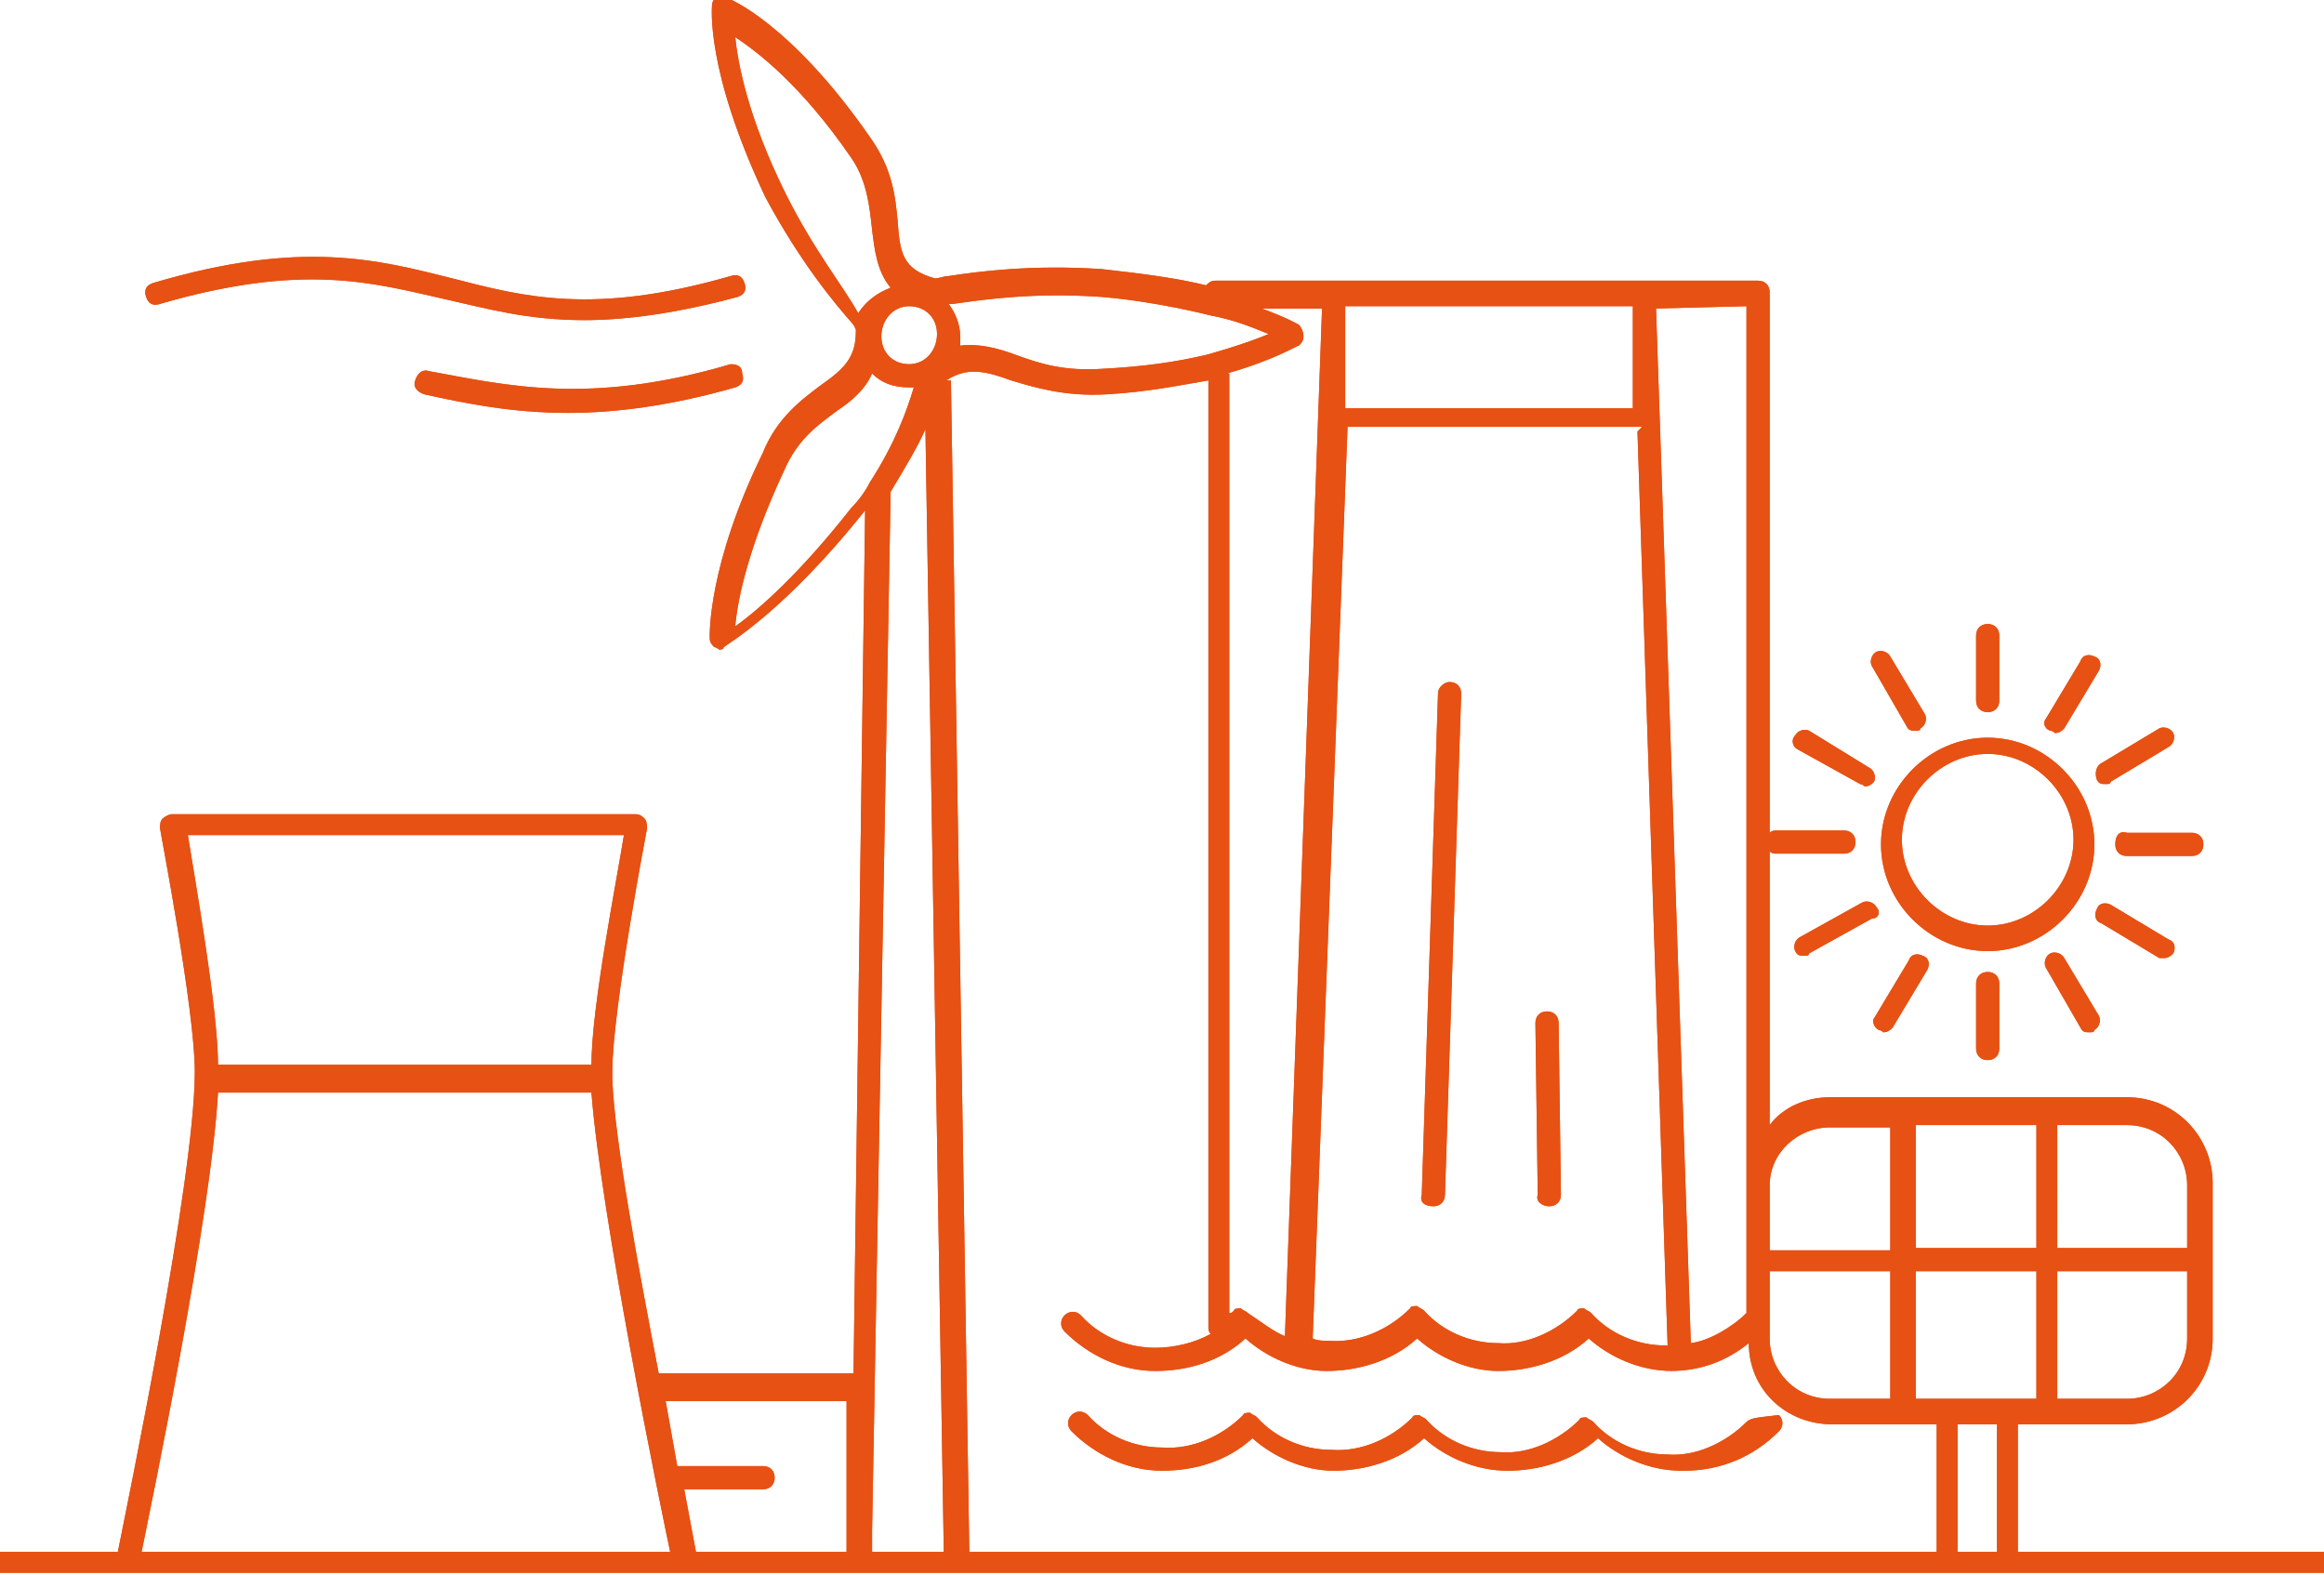 <?xml version="1.0" encoding="utf-8"?>
<!-- Generator: Adobe Illustrator 26.2.1, SVG Export Plug-In . SVG Version: 6.00 Build 0)  -->
<svg version="1.1" id="a" xmlns="http://www.w3.org/2000/svg" xmlns:xlink="http://www.w3.org/1999/xlink" x="0px" y="0px"
	 viewBox="0 0 100.2 67.9" enable-background="new 0 0 100.2 67.9" xml:space="preserve">
<path fill="#E75113" d="M90.3,36.4c0-2.5-2.1-4.6-4.6-4.6s-4.6,2.1-4.6,4.6s2.1,4.6,4.6,4.6S90.3,38.9,90.3,36.4 M85.7,39.9
	c-2,0-3.7-1.7-3.7-3.7s1.7-3.7,3.7-3.7s3.7,1.7,3.7,3.7S87.7,39.9,85.7,39.9"/>
<path fill="#E75113" d="M89.7,44.3c0.1,0.2,0.2,0.2,0.4,0.2c0.1,0,0.2,0,0.2-0.1c0.2-0.1,0.3-0.4,0.2-0.6L89,41.3
	c-0.1-0.2-0.4-0.3-0.6-0.2c-0.2,0.1-0.3,0.4-0.2,0.6C88.2,41.7,89.7,44.3,89.7,44.3z"/>
<path fill="#E75113" d="M93.3,41.3c0.2,0,0.3-0.1,0.4-0.2c0.1-0.2,0.1-0.5-0.2-0.6L91,39c-0.2-0.1-0.5-0.1-0.6,0.2
	c-0.1,0.2-0.1,0.5,0.2,0.6l2.5,1.5H93.3L93.3,41.3z"/>
<path fill="#E75113" d="M80.9,39.1c-0.1-0.2-0.4-0.3-0.6-0.2l-2.7,1.5c-0.2,0.1-0.3,0.4-0.2,0.6c0.1,0.2,0.2,0.2,0.4,0.2
	c0.1,0,0.2,0,0.2-0.1l2.7-1.5C81,39.6,81.1,39.3,80.9,39.1"/>
<path fill="#E75113" d="M85.2,42.4v2.8c0,0.3,0.2,0.5,0.5,0.5s0.5-0.2,0.5-0.5v-2.8c0-0.3-0.2-0.5-0.5-0.5S85.2,42.1,85.2,42.4"/>
<path fill="#E75113" d="M90.4,33.6c0.1,0.2,0.2,0.2,0.4,0.2c0.1,0,0.2,0,0.2-0.1l2.5-1.5c0.2-0.1,0.3-0.4,0.2-0.6s-0.4-0.3-0.6-0.2
	l-2.5,1.5C90.4,33,90.3,33.3,90.4,33.6"/>
<path fill="#E75113" d="M91.2,36.4c0,0.3,0.2,0.5,0.5,0.5h2.8c0.3,0,0.5-0.2,0.5-0.5s-0.2-0.5-0.5-0.5h-2.8
	C91.4,35.8,91.2,36,91.2,36.4"/>
<path fill="#E75113" d="M81,44.4c0.1,0,0.2,0.1,0.2,0.1c0.2,0,0.3-0.1,0.4-0.2l1.5-2.5c0.1-0.2,0.1-0.5-0.2-0.6
	c-0.2-0.1-0.5-0.1-0.6,0.2l-1.5,2.5C80.7,44,80.8,44.3,81,44.4"/>
<path fill="#E75113" d="M77.5,32.3l2.7,1.5c0.1,0,0.2,0.1,0.2,0.1c0.2,0,0.3-0.1,0.4-0.2c0.1-0.2,0-0.5-0.2-0.6L78,31.5
	c-0.2-0.1-0.5,0-0.6,0.2C77.2,31.9,77.3,32.2,77.5,32.3"/>
<path fill="#E75113" d="M61.8,52L61.8,52c0.3,0,0.5-0.2,0.5-0.5L63,29.9c0-0.3-0.2-0.5-0.5-0.5c-0.2,0-0.5,0.2-0.5,0.5l-0.7,21.6
	C61.2,51.8,61.4,52,61.8,52"/>
<path fill="#E75113" d="M75.3,61.3c-0.9,0.9-2.2,1.5-3.4,1.4c-1.2,0-2.4-0.5-3.2-1.4c-0.1-0.1-0.2-0.1-0.3-0.2c-0.1,0-0.3,0-0.3,0.1
	c-0.9,0.9-2.2,1.5-3.4,1.4c-1.2,0-2.4-0.5-3.2-1.4c-0.1-0.1-0.2-0.1-0.3-0.2c-0.1,0-0.3,0-0.3,0.1c-0.9,0.9-2.2,1.5-3.5,1.4
	c-1.2,0-2.4-0.5-3.2-1.4c-0.1-0.1-0.2-0.1-0.3-0.2c-0.1,0-0.3,0-0.3,0.1c-0.9,0.9-2.2,1.5-3.5,1.4c-1.2,0-2.4-0.5-3.2-1.4
	c-0.2-0.2-0.5-0.2-0.7,0s-0.2,0.5,0,0.7c1,1,2.4,1.7,3.9,1.7c1.4,0,2.8-0.4,3.9-1.4c0.9,0.8,2.2,1.4,3.5,1.4s2.8-0.4,3.9-1.4
	c0.9,0.8,2.2,1.4,3.6,1.4c1.3,0,2.8-0.4,3.9-1.4c0.9,0.8,2.2,1.4,3.6,1.4h0.1c1.6,0,3-0.6,4.1-1.7c0.2-0.2,0.2-0.5,0-0.7
	C75.9,61.1,75.5,61.1,75.3,61.3"/>
<path fill="#E75113" d="M66.8,52L66.8,52c0.3,0,0.5-0.2,0.5-0.5l-0.1-7.4c0-0.3-0.2-0.5-0.5-0.5s-0.5,0.2-0.5,0.5l0.1,7.4
	C66.2,51.8,66.5,52,66.8,52"/>
<path fill="#E75113" d="M87,67.4v-6h4.7c2,0,3.7-1.6,3.7-3.7v-6.7c0-2-1.6-3.7-3.7-3.7H78.9c-1,0-2,0.4-2.6,1.2V36.7
	c0.1,0.1,0.2,0.1,0.3,0.1h2.9c0.3,0,0.5-0.2,0.5-0.5s-0.2-0.5-0.5-0.5h-2.9c-0.1,0-0.2,0-0.3,0.1V12.6c0-0.3-0.2-0.5-0.5-0.5H52.4
	c-0.2,0-0.3,0.1-0.4,0.2c-1.2-0.3-2.7-0.5-4.5-0.7c-3-0.2-5.3,0.1-6.6,0.3c-0.2,0-0.4,0.1-0.6,0.1c-1.4-0.4-1.5-1.1-1.6-2.5
	c-0.1-1-0.2-2.2-1.2-3.6c-3.4-4.9-6.1-6-6.2-6h-0.4c-0.1,0-0.2,0.2-0.2,0.3S30.4,3,33,8.5c1.5,2.8,3,4.6,3.8,5.5l0.1,0.2v0.1
	c0,1.1-0.5,1.6-1.5,2.3c-0.8,0.6-1.9,1.4-2.5,2.9c-2.4,4.9-2.3,7.9-2.3,8c0,0.2,0.1,0.3,0.2,0.4c0.1,0,0.2,0.1,0.2,0.1
	c0.1,0,0.2,0,0.2-0.1c0.1-0.1,2.6-1.5,6.1-5.9l-0.5,37.2h-8.4c-0.9-4.7-1.9-10-2-12.7v-0.3c0-2.7,1.5-10.5,1.5-10.5s0-0.3-0.1-0.4
	c-0.1-0.1-0.2-0.2-0.4-0.2h-20c-0.1,0-0.3,0.1-0.4,0.2c-0.1,0.1-0.1,0.3-0.1,0.4s1.5,7.8,1.5,10.5c0,4.6-2.9,18.6-3.4,21.1 M8.1,36
	h18.8c-0.3,1.9-1.4,7.4-1.4,9.9H9.4C9.4,43.5,8.4,37.9,8.1,36 M6,67.4c0.6-2.9,3.1-15,3.4-20.3h16.1c0.4,5.2,2.9,17.5,3.5,20.3
	C29.1,67.4,6,67.4,6,67.4z M30.1,67.4l-0.6-3.2h3.4c0.3,0,0.5-0.2,0.5-0.5s-0.2-0.5-0.5-0.5h-3.7l-0.5-2.8h7.8v7.1 M88.7,48.5h3
	c1.5,0,2.6,1.2,2.6,2.6v2.7h-5.6C88.7,53.8,88.7,48.5,88.7,48.5z M88.7,54.8h5.6v2.9c0,1.5-1.2,2.6-2.6,2.6h-3V54.8L88.7,54.8z
	 M82.6,48.5h5.2v5.3h-5.2C82.6,53.8,82.6,48.5,82.6,48.5z M82.6,54.8h5.2v5.5h-5.2V54.8z M76.3,51.1c0-1.4,1.2-2.5,2.6-2.5h2.6v5.3
	h-5.2L76.3,51.1L76.3,51.1z M76.3,57L76.3,57v-2.2h5.2v5.5h-2.6c-1.5,0-2.6-1.2-2.6-2.6L76.3,57L76.3,57z M75.3,13.2v43.4
	c-0.6,0.6-1.6,1.2-2.4,1.3l-1.5-44.6L75.3,13.2L75.3,13.2z M58,13.2h12.4v4.4H58C58,17.6,58,13.2,58,13.2z M70.6,18.6L71.9,58h-0.1
	c-1.2,0-2.4-0.5-3.2-1.4c-0.1-0.1-0.2-0.1-0.3-0.2c-0.1,0-0.3,0-0.3,0.1c-0.9,0.9-2.2,1.5-3.4,1.4c-1.2,0-2.4-0.5-3.2-1.4
	c-0.1-0.1-0.2-0.1-0.3-0.2c-0.1,0-0.3,0-0.3,0.1c-0.9,0.9-2.2,1.5-3.5,1.4c-0.2,0-0.5,0-0.7-0.1v-0.1l1.5-39.2h12.7L70.6,18.6
	L70.6,18.6z M52.9,16.1c2.1-0.6,3-1.2,3.1-1.2c0.1-0.1,0.2-0.2,0.2-0.4S56.1,14.1,56,14c0,0-0.5-0.3-1.6-0.7H57l-1.6,44.3
	c-0.5-0.2-1-0.6-1.6-1c-0.1-0.1-0.2-0.1-0.3-0.2c-0.1,0-0.3,0-0.3,0.1c-0.1,0.1-0.1,0.1-0.2,0.1V16.1L52.9,16.1L52.9,16.1z
	 M52.2,13.6c1.1,0.2,2,0.6,2.5,0.8c-1.2,0.5-2.7,0.9-2.7,0.9c-1.3,0.3-2.6,0.5-4.5,0.6c-1.6,0.1-2.6-0.2-3.7-0.6
	c-0.8-0.3-1.6-0.5-2.4-0.4v-0.4c0-0.5-0.2-1-0.5-1.4h0.2c1.4-0.2,3.5-0.5,6.4-0.3C49.9,13,52.2,13.6,52.2,13.6 M39.2,13.2
	c0.7,0,1.2,0.5,1.2,1.2s-0.5,1.3-1.2,1.3S38,15.2,38,14.5S38.5,13.2,39.2,13.2 M33.9,8.4c-1.7-3.4-2.1-5.8-2.2-6.8
	c0.9,0.6,2.8,2,5,5.2c0.7,1,0.8,2.2,0.9,3.1c0.1,0.8,0.2,1.8,0.8,2.5c-0.5,0.2-1,0.5-1.4,1.1C36.4,12.4,35.1,10.8,33.9,8.4
	 M37.5,20.8L37.5,20.8c-0.2,0.4-0.5,0.8-0.8,1.1c-2.2,2.8-4,4.4-5,5.1c0.1-1.2,0.6-3.5,2.1-6.7c0.6-1.4,1.5-2,2.3-2.6
	c0.6-0.4,1.2-0.9,1.5-1.6c0.4,0.4,0.9,0.6,1.6,0.6h0.2C39.1,17.7,38.6,19.1,37.5,20.8 M37.6,67.4V66l0.8-44.8c0.6-1,1.2-2,1.5-2.7
	l0.8,48.9H37.6z M83.5,67.4H41.8l-0.8-51h-0.2c0.9-0.6,1.7-0.4,2.8,0c1,0.3,2.3,0.7,4.1,0.6c1.8-0.1,3.2-0.4,4.4-0.6v40.8
	c0,0.1,0,0.2,0.1,0.3c-0.7,0.4-1.6,0.6-2.4,0.6c-1.2,0-2.4-0.5-3.2-1.4c-0.2-0.2-0.5-0.2-0.7,0s-0.2,0.5,0,0.7c1,1,2.4,1.7,3.9,1.7
	c1.4,0,2.8-0.4,3.9-1.4c0.9,0.8,2.2,1.4,3.5,1.4s2.8-0.4,3.9-1.4c0.9,0.8,2.2,1.4,3.5,1.4s2.8-0.4,3.9-1.4c0.9,0.8,2.2,1.4,3.6,1.4
	H72c1.3,0,2.4-0.4,3.4-1.2c0,2,1.6,3.5,3.6,3.5h4.5L83.5,67.4L83.5,67.4z M86.1,67.4h-1.7v-6h1.7V67.4z"/>
<path fill="#E75113" d="M88.4,31.5c0.1,0,0.2,0.1,0.2,0.1c0.2,0,0.3-0.1,0.4-0.2l1.5-2.5c0.1-0.2,0.1-0.5-0.2-0.6
	c-0.2-0.1-0.5-0.1-0.6,0.2L88.2,31C88.1,31.1,88.1,31.4,88.4,31.5"/>
<path fill="#E75113" d="M82.2,31.3c0.1,0.2,0.2,0.2,0.4,0.2c0.1,0,0.2,0,0.2-0.1c0.2-0.1,0.3-0.4,0.2-0.6l-1.5-2.5
	c-0.1-0.2-0.4-0.3-0.6-0.2c-0.2,0.1-0.3,0.4-0.2,0.6L82.2,31.3z"/>
<path fill="#E75113" d="M31.5,15.7c-6.1,1.8-9.7,0.9-13,0.3c-0.3-0.1-0.5,0.1-0.6,0.4c-0.1,0.3,0.1,0.5,0.4,0.6
	c1.8,0.4,3.8,0.8,6.2,0.8c2,0,4.4-0.3,7.2-1.1c0.3-0.1,0.4-0.3,0.3-0.6C32,15.8,31.8,15.7,31.5,15.7"/>
<path fill="#E75113" d="M85.7,30.7c0.3,0,0.5-0.2,0.5-0.5v-2.8c0-0.3-0.2-0.5-0.5-0.5s-0.5,0.2-0.5,0.5v2.8
	C85.2,30.5,85.4,30.7,85.7,30.7"/>
<path fill="#E75113" d="M6.9,13.1c6.2-1.8,9.2-0.9,12.3-0.2c1.8,0.4,3.5,0.9,6,0.9c1.8,0,4-0.3,6.6-1c0.3-0.1,0.4-0.3,0.3-0.6
	c-0.1-0.3-0.3-0.4-0.6-0.3c-5.9,1.7-8.9,0.9-12,0.1c-3.2-0.8-6.5-1.7-12.9,0.2c-0.3,0.1-0.4,0.3-0.3,0.6C6.4,13.1,6.6,13.2,6.9,13.1
	"/>
<rect y="66.9" fill="#E75113" width="100.2" height="0.9"/>
<path fill="#E75113" d="M90.3,36.4c0-2.5-2.1-4.6-4.6-4.6s-4.6,2.1-4.6,4.6s2.1,4.6,4.6,4.6S90.3,38.9,90.3,36.4 M85.7,39.9
	c-2,0-3.7-1.7-3.7-3.7s1.7-3.7,3.7-3.7s3.7,1.7,3.7,3.7S87.7,39.9,85.7,39.9"/>
<path fill="#E75113" d="M89.7,44.3c0.1,0.2,0.2,0.2,0.4,0.2c0.1,0,0.2,0,0.2-0.1c0.2-0.1,0.3-0.4,0.2-0.6L89,41.3
	c-0.1-0.2-0.4-0.3-0.6-0.2c-0.2,0.1-0.3,0.4-0.2,0.6C88.2,41.7,89.7,44.3,89.7,44.3z"/>
<path fill="#E75113" d="M93.3,41.3c0.2,0,0.3-0.1,0.4-0.2c0.1-0.2,0.1-0.5-0.2-0.6L91,39c-0.2-0.1-0.5-0.1-0.6,0.2
	c-0.1,0.2-0.1,0.5,0.2,0.6l2.5,1.5H93.3L93.3,41.3z"/>
<path fill="#E75113" d="M80.9,39.1c-0.1-0.2-0.4-0.3-0.6-0.2l-2.7,1.5c-0.2,0.1-0.3,0.4-0.2,0.6c0.1,0.2,0.2,0.2,0.4,0.2
	c0.1,0,0.2,0,0.2-0.1l2.7-1.5C81,39.6,81.1,39.3,80.9,39.1"/>
<path fill="#E75113" d="M85.2,42.4v2.8c0,0.3,0.2,0.5,0.5,0.5s0.5-0.2,0.5-0.5v-2.8c0-0.3-0.2-0.5-0.5-0.5S85.2,42.1,85.2,42.4"/>
<path fill="#E75113" d="M90.4,33.6c0.1,0.2,0.2,0.2,0.4,0.2c0.1,0,0.2,0,0.2-0.1l2.5-1.5c0.2-0.1,0.3-0.4,0.2-0.6s-0.4-0.3-0.6-0.2
	l-2.5,1.5C90.4,33,90.3,33.3,90.4,33.6"/>
<path fill="#E75113" d="M91.2,36.4c0,0.3,0.2,0.5,0.5,0.5h2.8c0.3,0,0.5-0.2,0.5-0.5s-0.2-0.5-0.5-0.5h-2.8
	C91.4,35.8,91.2,36,91.2,36.4"/>
<path fill="#E75113" d="M81,44.4c0.1,0,0.2,0.1,0.2,0.1c0.2,0,0.3-0.1,0.4-0.2l1.5-2.5c0.1-0.2,0.1-0.5-0.2-0.6
	c-0.2-0.1-0.5-0.1-0.6,0.2l-1.5,2.5C80.7,44,80.8,44.3,81,44.4"/>
<path fill="#E75113" d="M77.5,32.3l2.7,1.5c0.1,0,0.2,0.1,0.2,0.1c0.2,0,0.3-0.1,0.4-0.2c0.1-0.2,0-0.5-0.2-0.6L78,31.5
	c-0.2-0.1-0.5,0-0.6,0.2C77.2,31.9,77.3,32.2,77.5,32.3"/>
<path fill="#E75113" d="M61.8,52L61.8,52c0.3,0,0.5-0.2,0.5-0.5L63,29.9c0-0.3-0.2-0.5-0.5-0.5c-0.2,0-0.5,0.2-0.5,0.5l-0.7,21.6
	C61.2,51.8,61.4,52,61.8,52"/>
<path fill="#E75113" d="M75.3,61.3c-0.9,0.9-2.2,1.5-3.4,1.4c-1.2,0-2.4-0.5-3.2-1.4c-0.1-0.1-0.2-0.1-0.3-0.2c-0.1,0-0.3,0-0.3,0.1
	c-0.9,0.9-2.2,1.5-3.4,1.4c-1.2,0-2.4-0.5-3.2-1.4c-0.1-0.1-0.2-0.1-0.3-0.2c-0.1,0-0.3,0-0.3,0.1c-0.9,0.9-2.2,1.5-3.5,1.4
	c-1.2,0-2.4-0.5-3.2-1.4c-0.1-0.1-0.2-0.1-0.3-0.2c-0.1,0-0.3,0-0.3,0.1c-0.9,0.9-2.2,1.5-3.5,1.4c-1.2,0-2.4-0.5-3.2-1.4
	c-0.2-0.2-0.5-0.2-0.7,0s-0.2,0.5,0,0.7c1,1,2.4,1.7,3.9,1.7c1.4,0,2.8-0.4,3.9-1.4c0.9,0.8,2.2,1.4,3.5,1.4s2.8-0.4,3.9-1.4
	c0.9,0.8,2.2,1.4,3.6,1.4c1.3,0,2.8-0.4,3.9-1.4c0.9,0.8,2.2,1.4,3.6,1.4h0.1c1.6,0,3-0.6,4.1-1.7c0.2-0.2,0.2-0.5,0-0.7
	C75.9,61.1,75.5,61.1,75.3,61.3"/>
<path fill="#E75113" d="M66.8,52L66.8,52c0.3,0,0.5-0.2,0.5-0.5l-0.1-7.4c0-0.3-0.2-0.5-0.5-0.5s-0.5,0.2-0.5,0.5l0.1,7.4
	C66.2,51.8,66.5,52,66.8,52"/>
<path fill="#E75113" d="M87,67.4v-6h4.7c2,0,3.7-1.6,3.7-3.7v-6.7c0-2-1.6-3.7-3.7-3.7H78.9c-1,0-2,0.4-2.6,1.2V36.7
	c0.1,0.1,0.2,0.1,0.3,0.1h2.9c0.3,0,0.5-0.2,0.5-0.5s-0.2-0.5-0.5-0.5h-2.9c-0.1,0-0.2,0-0.3,0.1V12.6c0-0.3-0.2-0.5-0.5-0.5H52.4
	c-0.2,0-0.3,0.1-0.4,0.2c-1.2-0.3-2.7-0.5-4.5-0.7c-3-0.2-5.3,0.1-6.6,0.3c-0.2,0-0.4,0.1-0.6,0.1c-1.4-0.4-1.5-1.1-1.6-2.5
	c-0.1-1-0.2-2.2-1.2-3.6c-3.4-4.9-6.1-6-6.2-6h-0.4c-0.1,0-0.2,0.2-0.2,0.3S30.4,3,33,8.5c1.5,2.8,3,4.6,3.8,5.5l0.1,0.2v0.1
	c0,1.1-0.5,1.6-1.5,2.3c-0.8,0.6-1.9,1.4-2.5,2.9c-2.4,4.9-2.3,7.9-2.3,8c0,0.2,0.1,0.3,0.2,0.4c0.1,0,0.2,0.1,0.2,0.1
	c0.1,0,0.2,0,0.2-0.1c0.1-0.1,2.6-1.5,6.1-5.9l-0.5,37.2h-8.4c-0.9-4.7-1.9-10-2-12.7v-0.3c0-2.7,1.5-10.5,1.5-10.5s0-0.3-0.1-0.4
	c-0.1-0.1-0.2-0.2-0.4-0.2h-20c-0.1,0-0.3,0.1-0.4,0.2c-0.1,0.1-0.1,0.3-0.1,0.4s1.5,7.8,1.5,10.5c0,4.6-2.9,18.6-3.4,21.1 M8.1,36
	h18.8c-0.3,1.9-1.4,7.4-1.4,9.9H9.4C9.4,43.5,8.4,37.9,8.1,36 M6,67.4c0.6-2.9,3.1-15,3.4-20.3h16.1c0.4,5.2,2.9,17.5,3.5,20.3
	C29.1,67.4,6,67.4,6,67.4z M30.1,67.4l-0.6-3.2h3.4c0.3,0,0.5-0.2,0.5-0.5s-0.2-0.5-0.5-0.5h-3.7l-0.5-2.8h7.8v7.1 M88.7,48.5h3
	c1.5,0,2.6,1.2,2.6,2.6v2.7h-5.6C88.7,53.8,88.7,48.5,88.7,48.5z M88.7,54.8h5.6v2.9c0,1.5-1.2,2.6-2.6,2.6h-3V54.8L88.7,54.8z
	 M82.6,48.5h5.2v5.3h-5.2C82.6,53.8,82.6,48.5,82.6,48.5z M82.6,54.8h5.2v5.5h-5.2V54.8z M76.3,51.1c0-1.4,1.2-2.5,2.6-2.5h2.6v5.3
	h-5.2L76.3,51.1L76.3,51.1z M76.3,57L76.3,57v-2.2h5.2v5.5h-2.6c-1.5,0-2.6-1.2-2.6-2.6L76.3,57L76.3,57z M75.3,13.2v43.4
	c-0.6,0.6-1.6,1.2-2.4,1.3l-1.5-44.6L75.3,13.2L75.3,13.2z M58,13.2h12.4v4.4H58C58,17.6,58,13.2,58,13.2z M70.6,18.6L71.9,58h-0.1
	c-1.2,0-2.4-0.5-3.2-1.4c-0.1-0.1-0.2-0.1-0.3-0.2c-0.1,0-0.3,0-0.3,0.1c-0.9,0.9-2.2,1.5-3.4,1.4c-1.2,0-2.4-0.5-3.2-1.4
	c-0.1-0.1-0.2-0.1-0.3-0.2c-0.1,0-0.3,0-0.3,0.1c-0.9,0.9-2.2,1.5-3.5,1.4c-0.2,0-0.5,0-0.7-0.1v-0.1l1.5-39.2h12.7L70.6,18.6
	L70.6,18.6z M52.9,16.1c2.1-0.6,3-1.2,3.1-1.2c0.1-0.1,0.2-0.2,0.2-0.4S56.1,14.1,56,14c0,0-0.5-0.3-1.6-0.7H57l-1.6,44.3
	c-0.5-0.2-1-0.6-1.6-1c-0.1-0.1-0.2-0.1-0.3-0.2c-0.1,0-0.3,0-0.3,0.1c-0.1,0.1-0.1,0.1-0.2,0.1V16.1L52.9,16.1L52.9,16.1z
	 M52.2,13.6c1.1,0.2,2,0.6,2.5,0.8c-1.2,0.5-2.7,0.9-2.7,0.9c-1.3,0.3-2.6,0.5-4.5,0.6c-1.6,0.1-2.6-0.2-3.7-0.6
	c-0.8-0.3-1.6-0.5-2.4-0.4v-0.4c0-0.5-0.2-1-0.5-1.4h0.2c1.4-0.2,3.5-0.5,6.4-0.3C49.9,13,52.2,13.6,52.2,13.6 M39.2,13.2
	c0.7,0,1.2,0.5,1.2,1.2s-0.5,1.3-1.2,1.3S38,15.2,38,14.5S38.5,13.2,39.2,13.2 M33.9,8.4c-1.7-3.4-2.1-5.8-2.2-6.8
	c0.9,0.6,2.8,2,5,5.2c0.7,1,0.8,2.2,0.9,3.1c0.1,0.8,0.2,1.8,0.8,2.5c-0.5,0.2-1,0.5-1.4,1.1C36.4,12.4,35.1,10.8,33.9,8.4
	 M37.5,20.8L37.5,20.8c-0.2,0.4-0.5,0.8-0.8,1.1c-2.2,2.8-4,4.4-5,5.1c0.1-1.2,0.6-3.5,2.1-6.7c0.6-1.4,1.5-2,2.3-2.6
	c0.6-0.4,1.2-0.9,1.5-1.6c0.4,0.4,0.9,0.6,1.6,0.6h0.2C39.1,17.7,38.6,19.1,37.5,20.8 M37.6,67.4V66l0.8-44.8c0.6-1,1.2-2,1.5-2.7
	l0.8,48.9H37.6z M83.5,67.4H41.8l-0.8-51h-0.2c0.9-0.6,1.7-0.4,2.8,0c1,0.3,2.3,0.7,4.1,0.6c1.8-0.1,3.2-0.4,4.4-0.6v40.8
	c0,0.1,0,0.2,0.1,0.3c-0.7,0.4-1.6,0.6-2.4,0.6c-1.2,0-2.4-0.5-3.2-1.4c-0.2-0.2-0.5-0.2-0.7,0s-0.2,0.5,0,0.7c1,1,2.4,1.7,3.9,1.7
	c1.4,0,2.8-0.4,3.9-1.4c0.9,0.8,2.2,1.4,3.5,1.4s2.8-0.4,3.9-1.4c0.9,0.8,2.2,1.4,3.5,1.4s2.8-0.4,3.9-1.4c0.9,0.8,2.2,1.4,3.6,1.4
	H72c1.3,0,2.4-0.4,3.4-1.2c0,2,1.6,3.5,3.6,3.5h4.5L83.5,67.4L83.5,67.4z M86.1,67.4h-1.7v-6h1.7V67.4z"/>
<path fill="#E75113" d="M88.4,31.5c0.1,0,0.2,0.1,0.2,0.1c0.2,0,0.3-0.1,0.4-0.2l1.5-2.5c0.1-0.2,0.1-0.5-0.2-0.6
	c-0.2-0.1-0.5-0.1-0.6,0.2L88.2,31C88.1,31.1,88.1,31.4,88.4,31.5"/>
<path fill="#E75113" d="M82.2,31.3c0.1,0.2,0.2,0.2,0.4,0.2c0.1,0,0.2,0,0.2-0.1c0.2-0.1,0.3-0.4,0.2-0.6l-1.5-2.5
	c-0.1-0.2-0.4-0.3-0.6-0.2c-0.2,0.1-0.3,0.4-0.2,0.6L82.2,31.3z"/>
<path fill="#E75113" d="M31.5,15.7c-6.1,1.8-9.7,0.9-13,0.3c-0.3-0.1-0.5,0.1-0.6,0.4c-0.1,0.3,0.1,0.5,0.4,0.6
	c1.8,0.4,3.8,0.8,6.2,0.8c2,0,4.4-0.3,7.2-1.1c0.3-0.1,0.4-0.3,0.3-0.6C32,15.8,31.8,15.7,31.5,15.7"/>
<path fill="#E75113" d="M85.7,30.7c0.3,0,0.5-0.2,0.5-0.5v-2.8c0-0.3-0.2-0.5-0.5-0.5s-0.5,0.2-0.5,0.5v2.8
	C85.2,30.5,85.4,30.7,85.7,30.7"/>
<path fill="#E75113" d="M6.9,13.1c6.2-1.8,9.2-0.9,12.3-0.2c1.8,0.4,3.5,0.9,6,0.9c1.8,0,4-0.3,6.6-1c0.3-0.1,0.4-0.3,0.3-0.6
	c-0.1-0.3-0.3-0.4-0.6-0.3c-5.9,1.7-8.9,0.9-12,0.1c-3.2-0.8-6.5-1.7-12.9,0.2c-0.3,0.1-0.4,0.3-0.3,0.6C6.4,13.1,6.6,13.2,6.9,13.1
	"/>
<rect y="66.9" fill="#E75113" width="100.2" height="0.9"/>
</svg>
